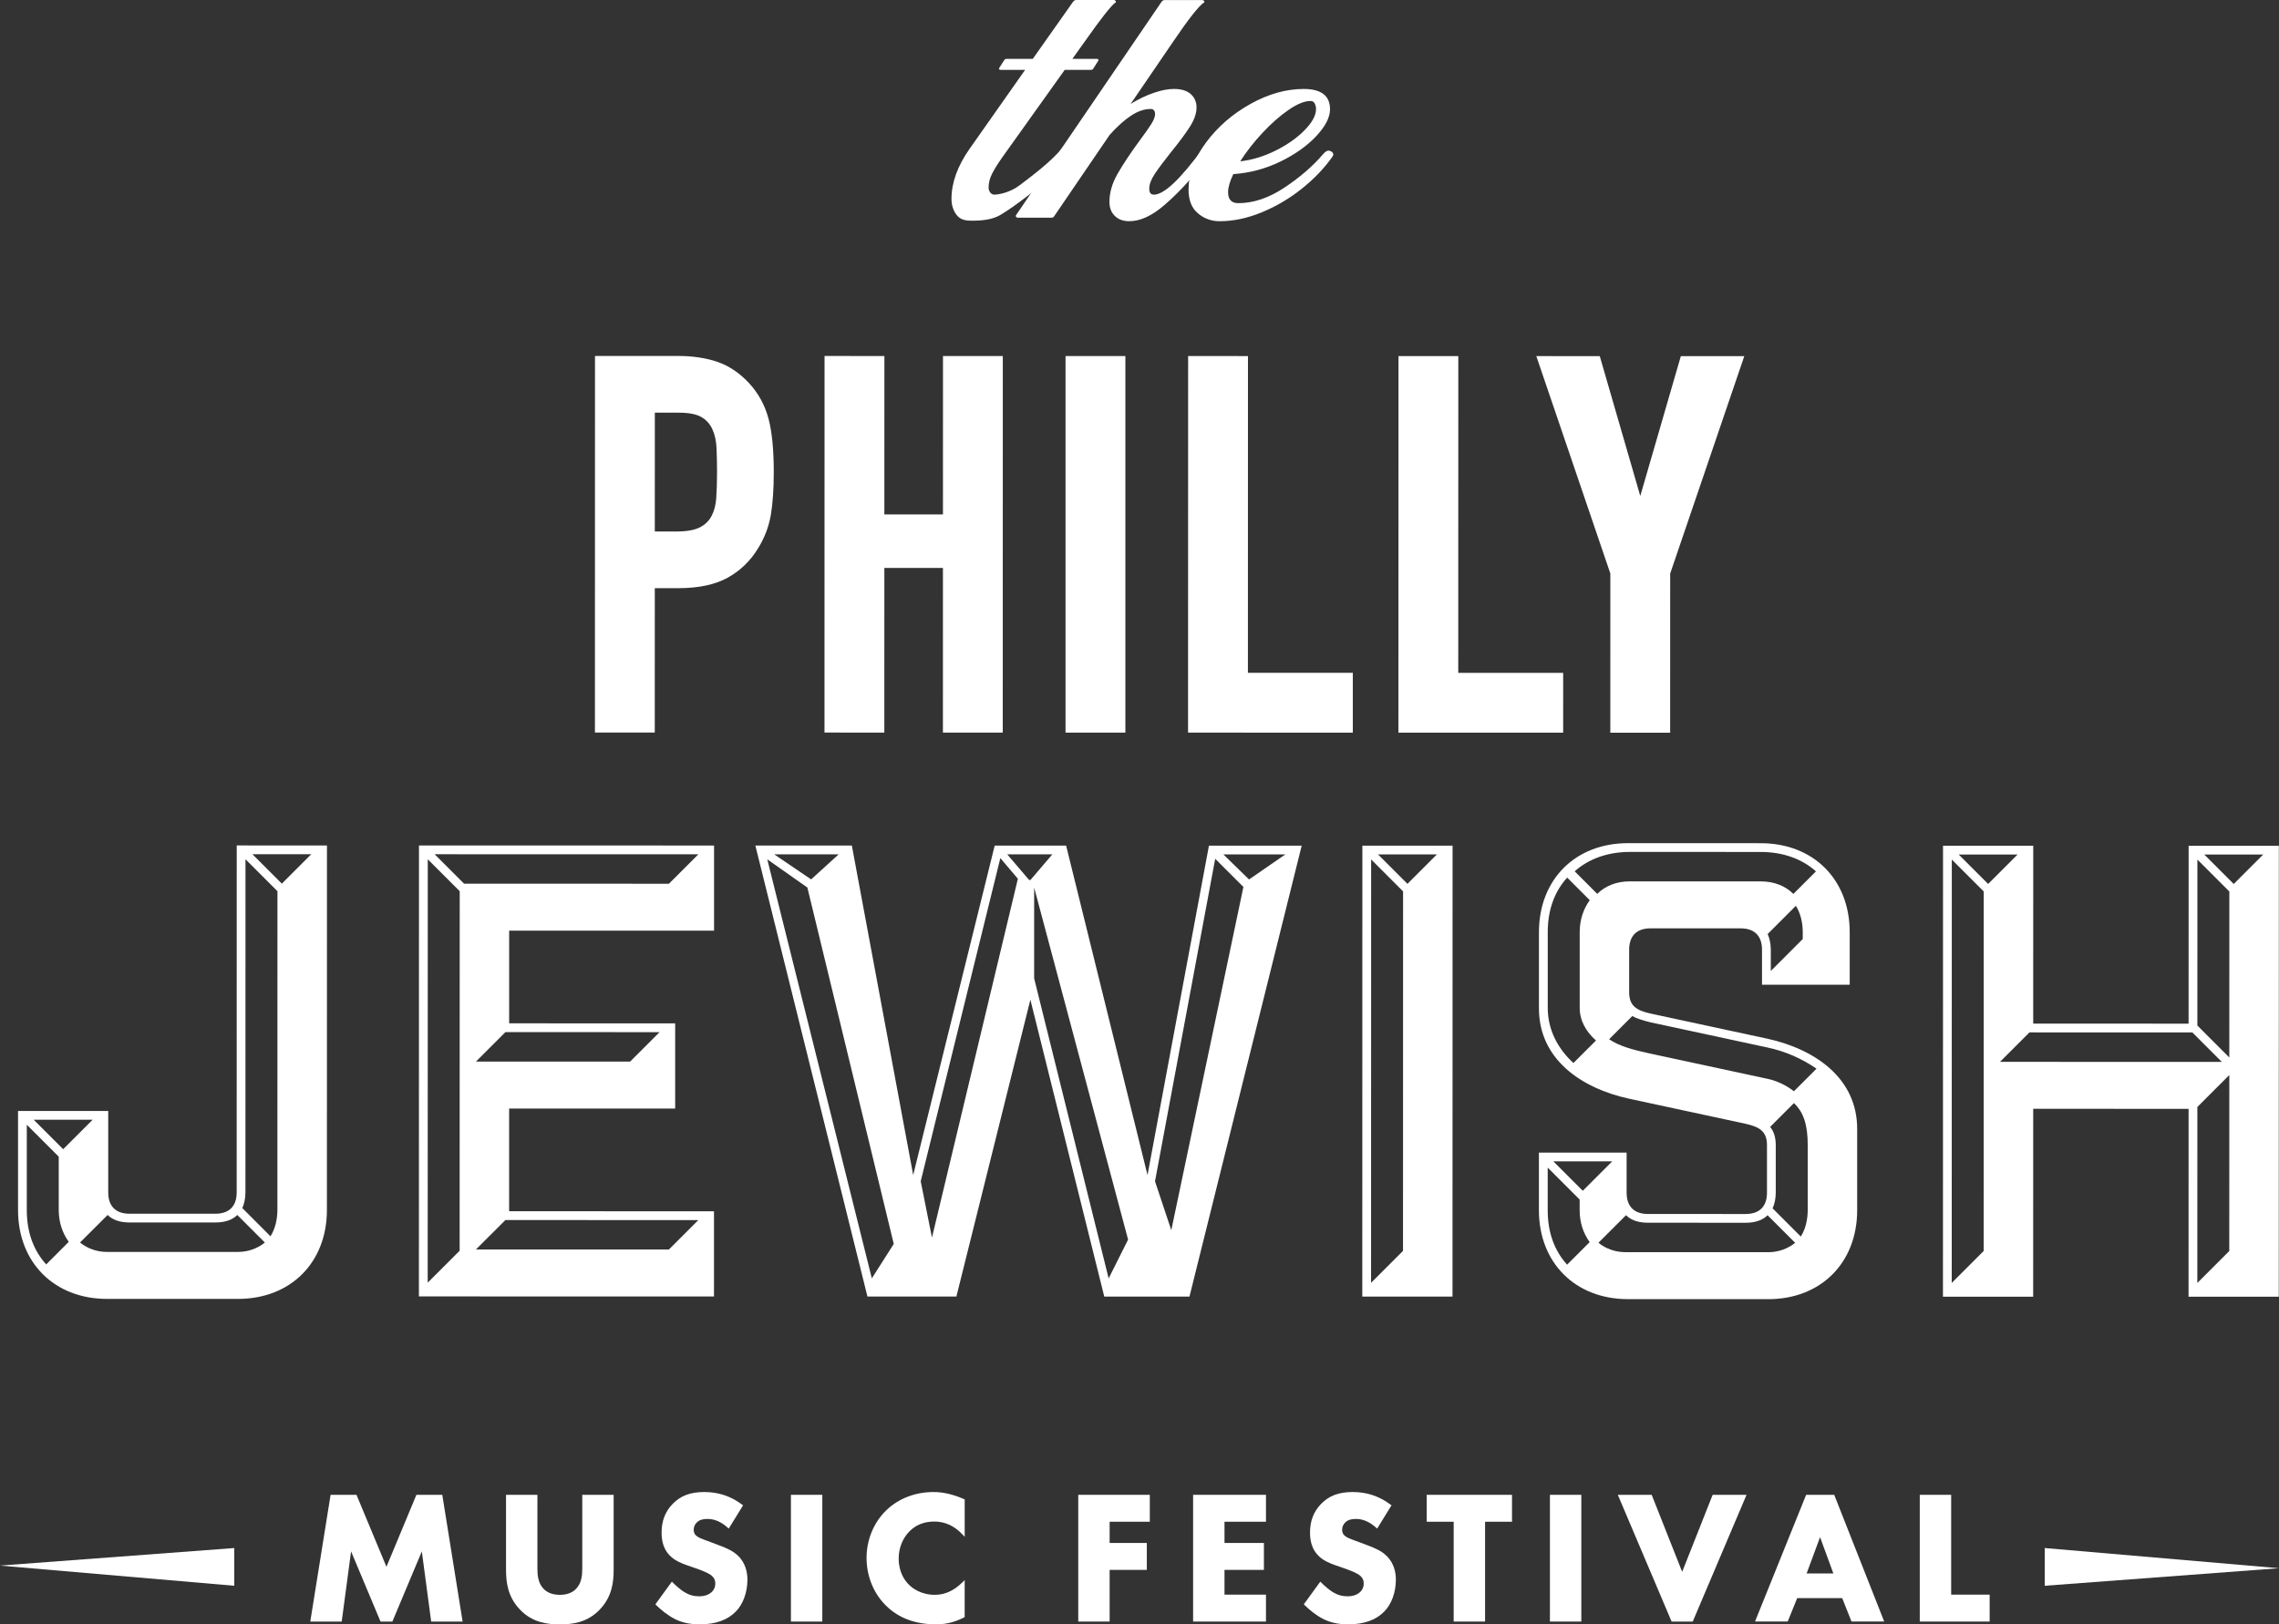 <?xml version="1.0" encoding="UTF-8"?><svg id="Layer_1" xmlns="http://www.w3.org/2000/svg" viewBox="0 0 1280 912.58"><rect x="0" y="0" width="1280" height="912.58" fill="#333333" stroke="none"/><defs><style>.cls-1{fill:#fff;}</style></defs><path class="cls-1" d="M132.96,474.98l-.03,194.94c0,7.75-4.22,11.97-11.97,11.97h-48.2c-7.75,0-11.97-4.23-11.97-11.98v-45.74s-50.66,0-50.66,0v55.6c-.02,29.55,20.4,49.96,49.96,49.97h73.55c29.55.02,49.96-20.39,49.97-49.94l.03-204.8-50.67-.02ZM52.01,629.1l-16.54,16.53-16.54-16.54h33.08ZM25.95,710.37c-7.04-7.75-10.91-17.95-10.9-30.61v-47.86s17.94,17.94,17.94,17.94v29.91c0,7.03,2.11,13.01,5.62,17.94l-12.67,12.67ZM133.63,703.35H60.09c-5.98,0-11.26-2.12-15.14-5.3l15.5-15.47c2.82,2.82,7.03,4.22,12.31,4.22h48.2c5.28,0,9.51-1.39,12.32-4.21l15.48,15.48c-3.87,3.17-9.15,5.28-15.13,5.28ZM155.8,679.78c0,5.63-1.42,10.91-3.88,14.78l-15.82-15.84c1.05-2.46,1.75-5.27,1.75-8.79l.03-187.19,17.95,17.94-.03,179.11ZM158.3,496.45l-16.54-16.54h33.07l-16.54,16.54Z"/><path class="cls-1" d="M401.05,522.88v-47.86s-165.73-.02-165.73-.02l-.04,253.35,165.73.02v-47.86s-115.06-.02-115.06-.02v-57.71s93.26.02,93.26.02v-47.86s-93.24-.02-93.24-.02v-52.08s115.07.02,115.07.02ZM258.16,702.67l-17.94,17.94.04-237.86,17.94,17.94-.04,201.98ZM392.23,685.45l-16.55,16.54-108.37-.02,16.54-16.53,108.38.02ZM370.43,579.88l-16.54,16.54-86.56-.02,16.54-16.54,86.56.02ZM260.65,496.47l-16.54-16.54,148.14.02-16.54,16.54-115.06-.02Z"/><path class="cls-1" d="M679.01,475.08l-34.51,185.09-45.71-185.1h-40.12s-45.78,185.08-45.78,185.08l-34.45-185.1h-54.19s62.95,253.35,62.95,253.35l49.96.02,41.55-166.79,41.5,166.8h47.86s63.03-253.33,63.03-253.33h-52.09ZM471.05,479.97l-15.48,14.08-20.76-14.08h36.24ZM489.66,718.19l-58.72-235.41,22.52,15.84,48.52,200.23-12.31,19.34ZM523.44,695.32l-6.32-31.67,44.72-181.56,9.85,11.61-48.25,201.61ZM578.02,494.4l-12.31-14.42h25.34s-12.31,14.42-12.31,14.42h-.71ZM622.67,718.21l-41.84-168.55v-51.02s52.76,197.77,52.76,197.77l-10.91,21.81ZM657.86,691.13l-9.15-27.45,33.81-181.21,15.84,15.83-40.5,192.83ZM687.1,480.01h34.83s-20.41,14.08-20.41,14.08l-14.42-14.08Z"/><path class="cls-1" d="M765.17,475.09l-.04,253.35h50.67s.04-253.35.04-253.35h-50.67ZM788,702.76l-17.94,17.94.04-237.86,17.94,17.94-.04,201.98ZM790.5,496.56l-16.54-16.54h33.07s-16.54,16.54-16.54,16.54Z"/><path class="cls-1" d="M992.44,583.51l-65.45-14.09c-7.75-1.76-11.97-4.22-11.97-11.97v-23.92c0-7.75,4.23-11.97,11.98-11.97h50.67c7.74.02,11.96,4.24,11.96,11.98v19.71h49.26s0-29.56,0-29.56c0-29.55-20.4-49.97-49.96-49.97l-74.6-.02c-29.56,0-49.97,20.41-49.98,49.96v42.93c0,28.15,23.21,44.69,50.66,50.68l65.45,14.09c7.74,1.76,11.96,4.22,11.96,11.97v26.74c0,7.75-4.23,11.97-11.97,11.97l-54.89-.02c-7.75,0-11.97-4.22-11.97-11.97v-22.52h-49.26s0,32.37,0,32.37c0,29.55,20.41,49.96,49.96,49.97l78.82.02c29.56,0,49.96-20.41,49.97-49.96v-45.75c0-28.15-23.21-44.69-50.66-50.68ZM1012.51,527.56l-17.94,17.94v-11.96c0-3.52-.71-6.34-1.76-8.8l15.84-15.84c2.46,3.87,3.86,9.15,3.86,14.78v3.88ZM883.71,597.21c-8.45-7.74-14.42-18.3-14.42-30.97v-42.58c.02-12.66,3.88-22.87,10.92-30.61l12.67,12.68c-3.52,4.92-5.64,10.91-5.64,17.94v42.58c0,7.04,3.52,13.38,9.15,18.31l-12.68,12.66ZM884.43,489.53c7.74-7.03,18.65-10.91,30.97-10.91l73.55.02c12.31,0,23.22,3.88,30.97,10.91l-12.67,12.67c-4.58-4.58-10.91-7.04-18.3-7.04l-73.55-.02c-7.39,0-13.72,2.46-18.3,7.04l-12.67-12.68ZM905.51,652.46l-16.54,16.53-16.54-16.54h33.08ZM880.17,710.52c-7.04-7.75-10.91-17.95-10.9-30.61v-23.94l17.94,17.95v5.98c0,7.03,2.1,13.01,5.62,17.95l-12.67,12.66ZM993.12,703.5l-80.23-.02c-5.98,0-11.26-2.12-15.14-5.28l15.5-15.48c2.82,2.82,7.03,4.22,12.31,4.22l54.89.02c5.28,0,9.5-1.4,12.31-4.22l15.48,15.48c-3.87,3.17-9.15,5.28-15.13,5.28ZM1015.3,679.93c0,5.63-1.42,10.91-3.88,14.78l-15.83-15.84c1.05-2.46,1.76-5.28,1.76-8.8v-26.74c0-4.23-1.05-7.75-3.16-10.21l13.37-13.38c5.28,4.93,7.75,11.97,7.75,23.58v36.6ZM1007.56,613.07c-4.57-3.52-9.85-5.98-15.13-7.04l-65.44-14.09c-9.85-2.11-17.6-4.22-23.23-8.09l13.02-13.02c2.46,1.41,5.98,2.46,10.21,3.52l65.45,14.09c10.21,2.12,19.71,6.34,27.8,11.97l-12.68,12.67Z"/><path class="cls-1" d="M1229.24,475.17l-.02,99.93-87.27-.02.02-99.93h-50.67s-.04,253.35-.04,253.35h50.67s.02-105.56.02-105.56l87.27.02-.02,105.56h50.67s.04-253.35.04-253.35h-50.67ZM1114.13,702.82l-17.94,17.94.04-237.86,17.94,17.95-.04,201.98ZM1100.1,480.07h33.08s-16.54,16.54-16.54,16.54l-16.54-16.54ZM1123.3,596.55l16.54-16.54,91.49.02,16.54,16.55-124.57-.02ZM1252.07,702.84l-17.94,17.94.02-98.87,17.94-17.94-.02,98.87ZM1252.09,594.11l-17.94-17.95.02-93.24,17.94,17.95-.02,93.24ZM1254.57,496.64l-16.54-16.54h33.08s-16.54,16.54-16.54,16.54Z"/><path class="cls-1" d="M431.6,235.12c-2.01-7.56-5.7-14.27-10.95-19.93-5.25-5.65-11.21-9.65-17.71-11.89-6.4-2.2-13.88-3.32-22.2-3.32h-46.56s-.04,211.55-.04,211.55h33.61s.02-81.09.02-81.09h13.25c11.36,0,20.7-1.99,27.77-5.93,7.07-3.94,12.81-9.52,17.04-16.56,3.61-5.81,6-12.13,7.13-18.79,1.08-6.54,1.63-14.59,1.63-23.94,0-12.55-1-22.69-2.98-30.11ZM402.72,265.52c0,5.22-.15,9.99-.43,14.16-.27,3.98-1.13,7.35-2.57,10.05-1.39,2.78-3.51,4.89-6.48,6.46-3.01,1.59-7.42,2.4-13.1,2.4h-12.37l.02-66.74h13.54c5.48,0,9.67.8,12.47,2.38,2.77,1.56,4.81,3.76,6.21,6.72,1.44,3.07,2.26,6.7,2.43,10.8.19,4.35.29,8.95.29,13.77Z"/><polygon class="cls-1" points="529.63 200.01 529.61 288.99 496.7 288.99 496.72 200.01 463.11 200 463.07 411.56 496.68 411.57 496.7 319.09 529.6 319.09 529.59 411.57 563.2 411.58 563.23 200.02 529.63 200.01"/><rect class="cls-1" x="598.46" y="200.03" width="33.61" height="211.56"/><polygon class="cls-1" points="700.89 377.99 700.92 200.04 667.31 200.03 667.27 411.59 759.81 411.61 759.81 378 700.89 377.99"/><polygon class="cls-1" points="819.03 378.01 819.06 200.06 785.46 200.06 785.42 411.61 877.95 411.63 877.96 378.02 819.03 378.01"/><polygon class="cls-1" points="944.04 200.09 921.26 278.65 898.51 200.08 862.87 200.07 904.45 322.22 904.43 411.64 938.04 411.64 938.06 322.23 979.68 200.09 944.04 200.09"/><path class="cls-1" d="M626.61.57c.25.38.23.66-.08.84-2.37,1.6-8.13,8.92-17.29,21.95l-6.94,9.71h13.74c.4,0,.68.12.85.36.15.23.12.49-.09.77l-2.77,4.36c-.21.47-.67.7-1.39.7h-14.65s-35.04,49.11-35.04,49.11c-2.58,3.66-4.5,6.75-5.78,9.29-1.29,2.53-1.93,5.11-1.93,7.74,0,1.03.32,1.95.92,2.74.62.8,1.39,1.2,2.31,1.2,2.78,0,9.1-1.35,14.24-5.28,5.89-4.51,17.8-13.2,24.07-21.17.92-1.22,1.79-1.83,2.62-1.83.62,0,1.21.24,1.78.71.57.47.85,1.03.85,1.69,0,1.41-1.7,4.08-5.1,8.02l-3.86,4.64c-4.31,5.25-11.53,10.58-18.07,15.56-4.06,3.08-8.24,6.09-12.77,8.86-4.52,2.77-10.22,3.58-17.55,3.42-3.19-.07-5.77-.94-7.58-3.43-1.79-2.49-2.7-5.42-2.7-8.8,0-9.1,3.39-18.48,10.18-28.14l31.17-44.33h-13.73c-.41,0-.7-.12-.85-.36-.15-.23-.13-.49.08-.77l2.77-4.36c.32-.47.77-.71,1.39-.71h14.66s22.53-31.94,22.53-31.94C603.13.37,603.74,0,604.47,0h21.14c.4,0,.74.19,1,.57Z"/><path class="cls-1" d="M679.82,82.9c.57.47.79,1.03.7,1.69-.21,1.12-2.42,4.36-6.64,9.71-6.38,7.98-13.03,14.97-19.98,20.97-6.94,6.01-13.5,9-19.67,9-3.39,0-6.1-.99-8.1-2.96-2.01-1.97-3.01-4.6-3.01-7.88,0-5.16,1.49-10.37,4.47-15.62,2.99-5.25,7.15-11.54,12.5-18.86,2.89-3.84,5.05-6.91,6.5-9.21,1.43-2.3,2.15-4.15,2.15-5.56,0-1.97-.83-2.96-2.47-2.96-3.5,0-7.12,1.22-10.88,3.66-3.75,2.44-7.79,6.05-12.11,10.84l-31.18,45.73c-.3.56-.83.85-1.54.85h-18.98c-.41,0-.72-.17-.92-.5-.21-.33-.21-.63,0-.92L652.3,1.14c.51-.75,1.13-1.12,1.85-1.12h21.14c.41,0,.75.19,1,.56.26.38.24.66-.08.84-2.88,1.88-8.64,9.2-17.29,21.95l-23.91,35.04c4.22-2.63,8.49-4.68,12.8-6.19,4.33-1.5,8.18-2.25,11.57-2.25,4.11,0,7.25.96,9.41,2.89,2.16,1.92,3.24,4.43,3.24,7.53,0,3.29-1.24,6.87-3.71,10.76-2.47,3.9-6.08,8.75-10.81,14.57-4.11,5.16-7.14,9.25-9.1,12.24-1.96,3.01-2.93,5.68-2.93,8.02s.87,3.38,2.63,3.38c5.65,0,14.8-8.63,27.45-25.9.52-.85,1.29-1.27,2.31-1.26.73,0,1.37.24,1.93.71Z"/><path class="cls-1" d="M748.85,86.86c0,.28-.15.66-.46,1.12-4.53,6.46-10.26,12.47-17.2,18.01s-14.45,9.97-22.53,13.3c-8.08,3.33-15.97,4.99-23.68,4.99-4.63,0-8.69-1.49-12.19-4.44-3.49-2.96-5.24-7.39-5.24-13.3,0-8.82,3.26-17.64,9.79-26.45,6.54-8.82,14.85-16.04,24.93-21.67,10.07-5.62,20.05-8.44,29.93-8.44s14.81,3.81,14.81,11.41c0,4.5-2.54,9.49-7.64,14.98-5.1,5.48-11.81,10.27-20.14,14.35-8.34,4.08-17.18,6.44-26.54,7.1-1.96,4.03-2.93,7.41-2.93,10.13,0,4.13,1.9,6.19,5.71,6.19,8.54,0,17.2-2.93,26-8.79,8.8-5.86,16.02-12.12,21.68-18.79,1.34-1.59,2.56-2.2,3.71-1.83,1.34.47,2,1.18,2,2.12ZM723.64,61.8c-4.88,3.37-9.77,7.69-14.65,12.94-4.9,5.25-9.04,10.56-12.43,15.9,6.68-.75,13.31-2.77,19.9-6.05,6.59-3.28,12.01-7.1,16.29-11.47,4.26-4.36,6.4-8.32,6.4-11.89,0-1.03-.23-2.04-.7-3.02s-1.26-1.48-2.39-1.48c-3.39,0-7.53,1.69-12.42,5.07Z"/><polygon class="cls-1" points="248.51 840.46 248.41 839.81 233.87 839.81 217.05 880.25 200.42 840.28 200.22 839.81 185.68 839.81 174.27 911.01 191.92 911.01 197.18 871.59 213.72 911.01 220.38 911.01 236.92 871.59 242.17 911.01 259.83 911.01 248.51 840.46"/><path class="cls-1" d="M327.03,839.81v41.6c0,3.55-.39,8.02-3.45,11.17-2.11,2.27-5.18,3.41-9.15,3.41s-7.05-1.15-9.16-3.42c-3.04-3.13-3.43-7.61-3.43-11.16v-41.6h-17.63v42.03c0,7.11.94,15.36,7.95,22.58,6.98,7.2,15.18,8.17,22.28,8.17s15.29-.97,22.28-8.17c7-7.22,7.94-15.46,7.94-22.58v-42.03h-17.62Z"/><path class="cls-1" d="M414.45,873.97c-2.7-2.59-6.29-4.17-9.77-5.49l-5.22-1.98c-.96-.36-1.81-.67-2.59-.96-2.94-1.07-4.71-1.72-5.94-2.87-.9-.81-1.31-1.85-1.31-3.29s.56-2.86,1.58-3.87c1.72-1.9,4.23-2.15,6.22-2.15,3.87,0,7.63,1.62,11.18,4.81l.69.62,8.06-13.08-.57-.42c-6.37-4.74-13.28-7.05-21.14-7.05s-13.31,2.04-17.78,6.61c-4.23,4.32-6.28,9.62-6.28,16.2,0,5.39,1.44,9.53,4.38,12.63,2.78,3,6.47,4.48,10.02,5.75l5.73,1.98c1.84.67,6.14,2.25,7.91,3.73,1.49,1.28,2.13,2.6,2.13,4.43,0,2.74-1.4,4.34-2.24,5.05-2.12,1.83-4.87,2.21-6.81,2.21-3.05,0-5.71-.76-8.37-2.39-1.84-1.12-4.64-3.52-6.33-5.22l-.64-.64-9.27,12.75.47.47c2.35,2.35,6.5,5.8,10.43,7.77,4.16,2.08,8.52,3,14.13,3,8.84,0,15.66-2.47,20.29-7.33,4-4.11,6.38-10.76,6.38-17.77,0-3.84-.93-9.31-5.36-13.5Z"/><rect class="cls-1" x="444.22" y="839.81" width="17.63" height="71.2"/><path class="cls-1" d="M524.76,854.82c5.94,0,11.23,2.41,15.73,7.17l1.33,1.41v-21.03l-.47-.2c-6.13-2.65-11.7-3.93-17.01-3.93-10.29,0-19.71,3.64-26.54,10.24-7.05,6.82-11.1,16.57-11.1,26.77s3.94,20.07,11.09,26.97c6.99,6.87,16.38,10.35,27.9,10.35,3.79,0,9.01-.44,15.7-3.84l.42-.21v-20.8l-1.31,1.29c-4.78,4.7-9.83,6.98-15.44,6.98-8,0-12.8-3.93-14.5-5.63-2.18-2.1-5.82-6.82-5.82-14.79,0-5.95,2.31-11.61,6.35-15.53,3.56-3.46,8.16-5.22,13.67-5.22Z"/><polygon class="cls-1" points="645.79 854.93 645.79 839.81 605.6 839.81 605.6 911.01 623.23 911.01 623.23 881.98 644.11 881.98 644.11 866.86 623.23 866.86 623.23 854.93 645.79 854.93"/><polygon class="cls-1" points="711.03 854.93 711.03 839.81 670.11 839.81 670.11 911.01 711.03 911.01 711.03 895.89 687.74 895.89 687.74 881.98 709.88 881.98 709.88 866.86 687.74 866.86 687.74 854.93 711.03 854.93"/><path class="cls-1" d="M778.64,873.97c-2.69-2.59-6.28-4.17-9.76-5.49l-5.23-1.98c-.96-.36-1.81-.67-2.59-.96-2.94-1.07-4.71-1.72-5.94-2.87-.89-.81-1.31-1.86-1.31-3.29s.56-2.86,1.58-3.87c1.72-1.9,4.23-2.15,6.22-2.15,3.87,0,7.63,1.62,11.18,4.81l.69.62,8.06-13.08-.57-.42c-6.37-4.74-13.28-7.05-21.14-7.05s-13.31,2.04-17.78,6.61c-4.23,4.32-6.28,9.62-6.28,16.2,0,5.39,1.44,9.53,4.38,12.63,2.78,3,6.47,4.48,10.02,5.75l5.73,1.98c1.84.67,6.14,2.25,7.91,3.73,1.49,1.28,2.13,2.6,2.13,4.43,0,2.74-1.4,4.34-2.24,5.05-2.12,1.83-4.87,2.21-6.8,2.21-3.06,0-5.72-.76-8.38-2.39-1.84-1.12-4.64-3.52-6.33-5.22l-.64-.64-9.27,12.75.47.47c2.35,2.35,6.5,5.8,10.44,7.77,4.15,2.08,8.51,3,14.13,3,8.84,0,15.66-2.47,20.29-7.33,4-4.11,6.38-10.76,6.38-17.77,0-3.84-.93-9.31-5.36-13.5Z"/><polygon class="cls-1" points="801.31 839.81 801.31 854.93 816.46 854.93 816.46 911.01 834.09 911.01 834.09 854.93 849.22 854.93 849.22 839.81 801.31 839.81"/><rect class="cls-1" x="870.52" y="839.81" width="17.63" height="71.2"/><polygon class="cls-1" points="961.91 839.81 944.79 883.08 927.86 840.29 927.67 839.81 908.65 839.81 938.85 911.01 950.73 911.01 980.49 840.88 980.94 839.81 961.91 839.81"/><path class="cls-1" d="M1030.39,840.29l-.2-.49h-15.77l-28.29,70.14-.43,1.06h18.37l5.32-13.16h25.28l5.22,13.16h18.37l-27.88-70.71ZM1029.71,883.98h-15.02l7.55-20.39,7.47,20.39Z"/><polygon class="cls-1" points="1095.87 895.89 1095.87 839.81 1078.24 839.81 1078.24 911.01 1117.49 911.01 1117.49 895.89 1095.87 895.89"/><polygon class="cls-1" points="1280 881.04 1148.42 890.9 1148.42 869.71 1280 881.04"/><polygon class="cls-1" points="0 879.57 131.58 869.71 131.58 890.9 0 879.57"/></svg>